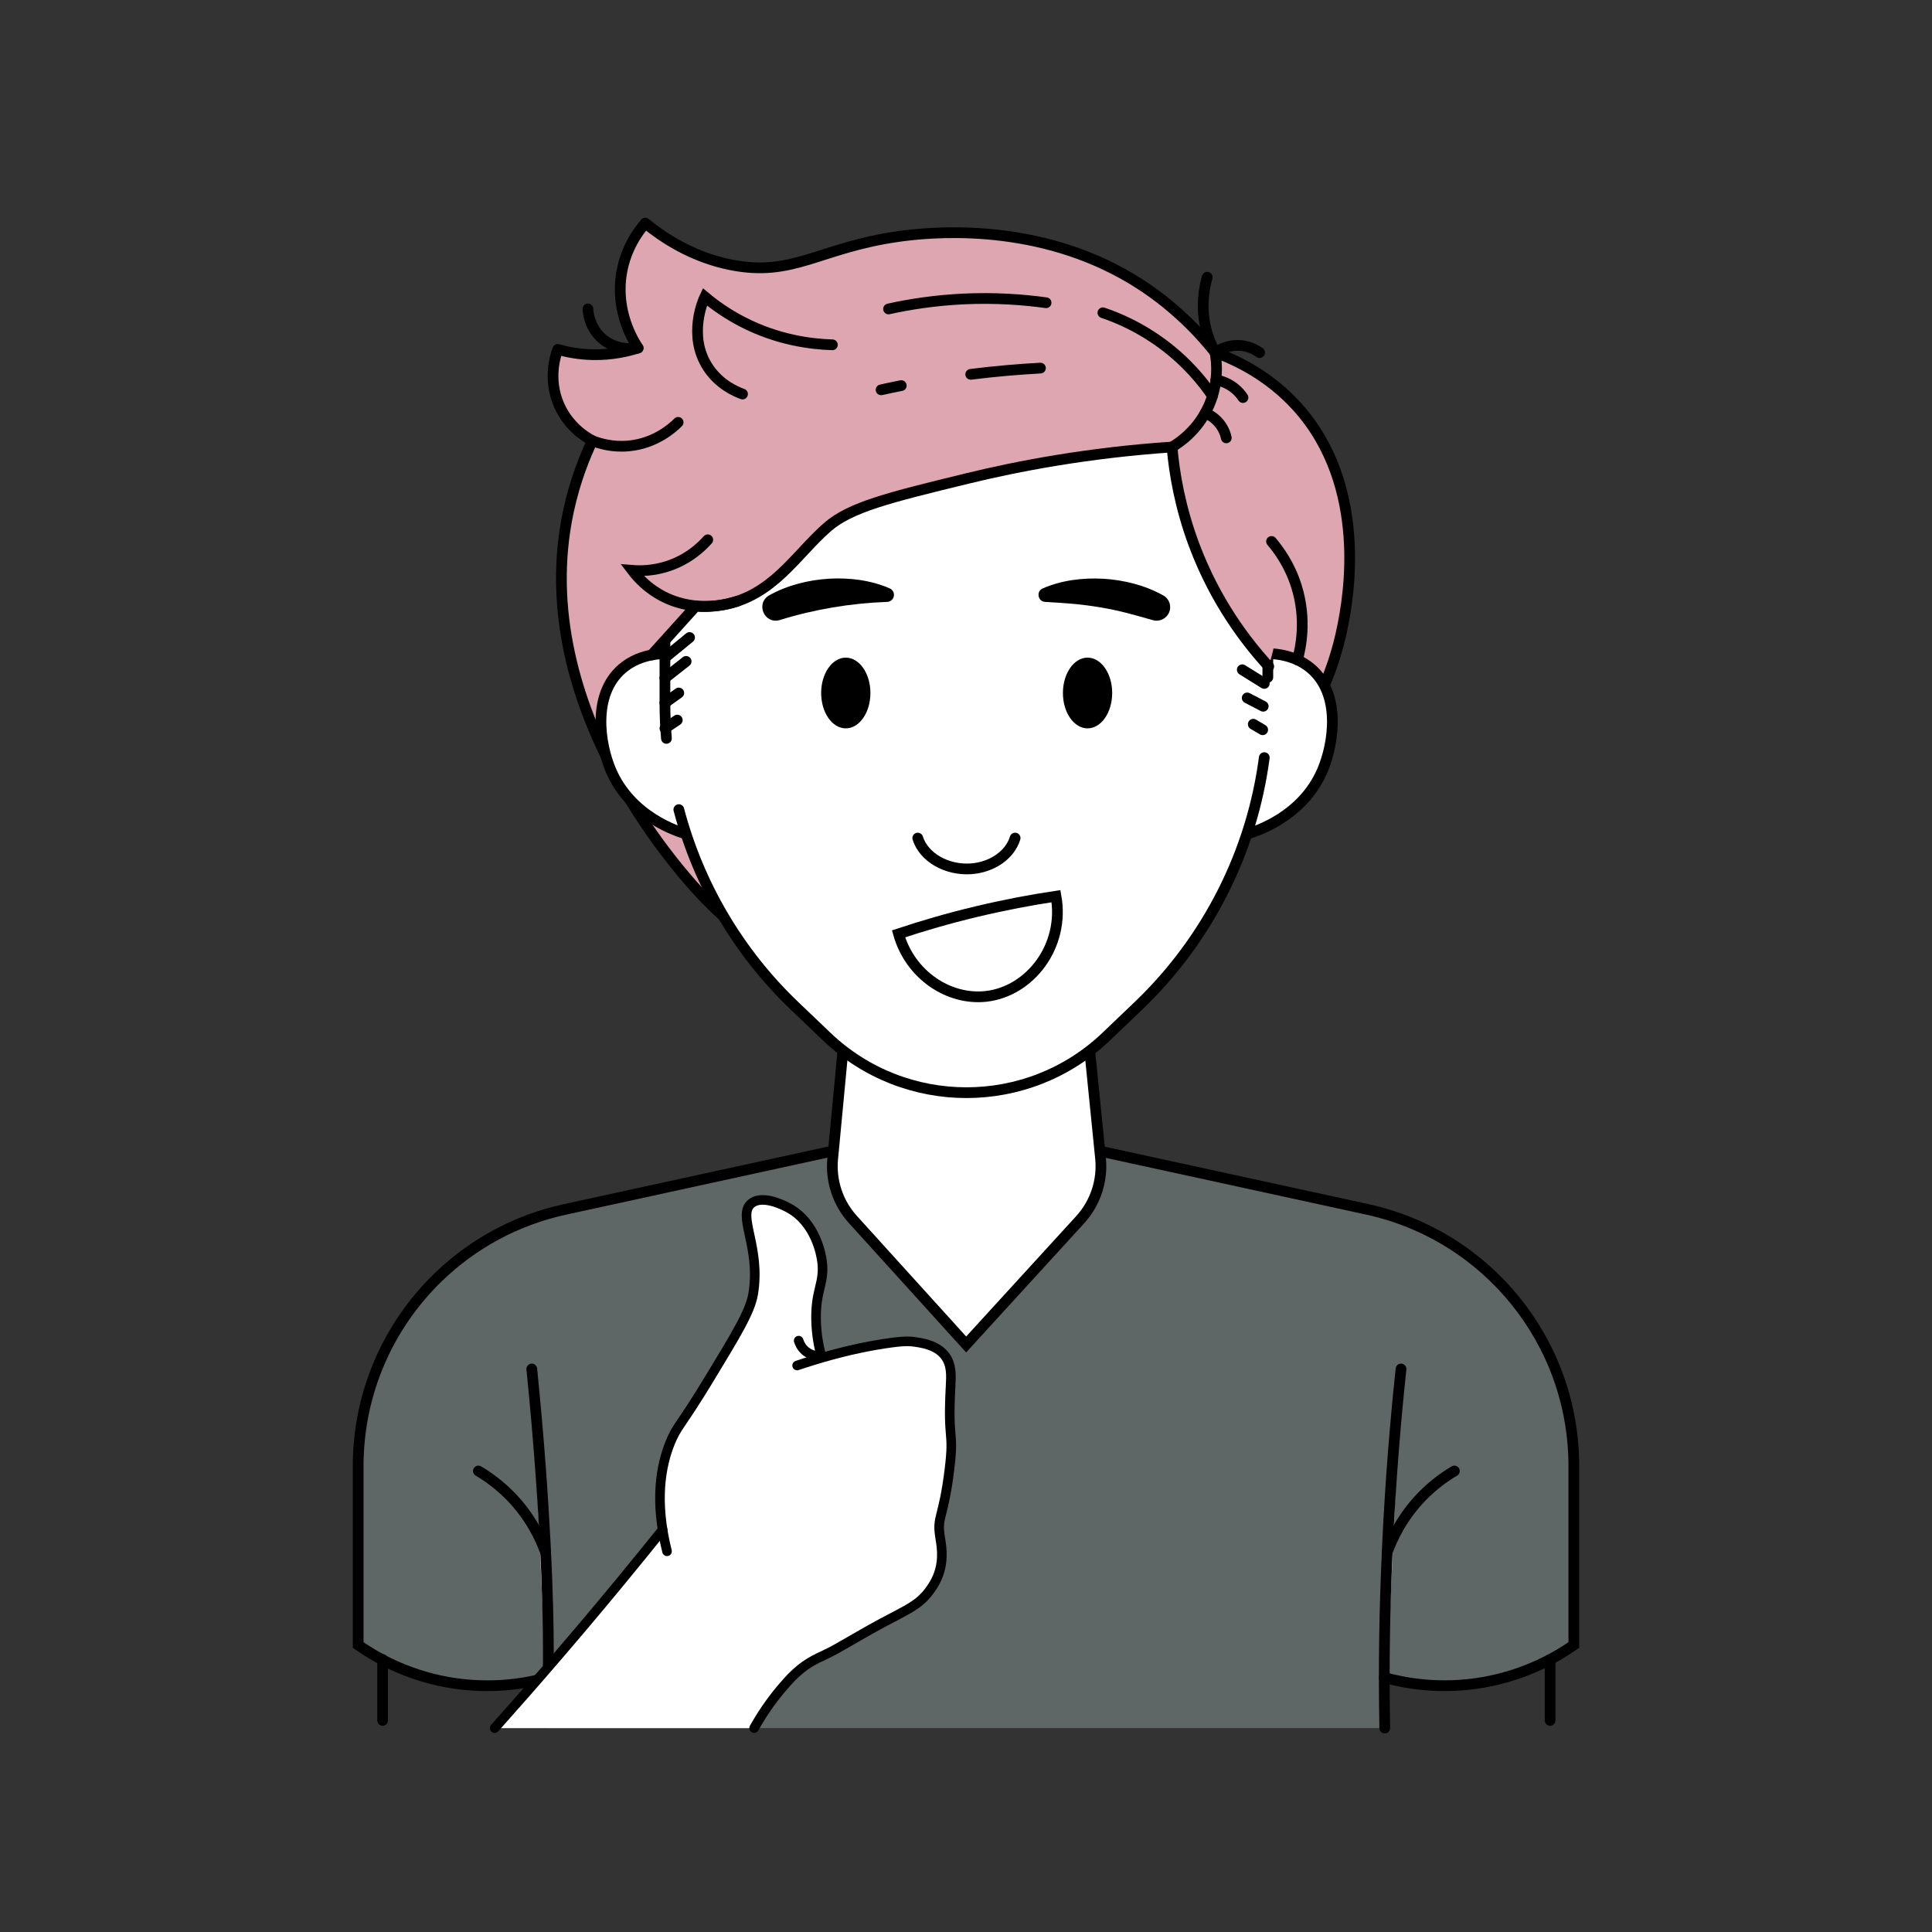 <?xml version="1.0" encoding="UTF-8"?> <svg xmlns="http://www.w3.org/2000/svg" xmlns:xlink="http://www.w3.org/1999/xlink" version="1.1" x="0px" y="0px" viewBox="0 0 360 360" style="enable-background:new 0 0 360 360;" xml:space="preserve"><rect x="0" y="0" width="360" height="360" fill="#333333" stroke="none"/> <style type="text/css"> .st0{fill:#DDA6B0;} .st1{fill:none;stroke:#000000;stroke-width:2;stroke-linecap:round;stroke-linejoin:round;stroke-miterlimit:10;} .st2{fill:#5F6666;} .st3{fill:none;stroke:#000000;stroke-width:2;stroke-linecap:round;stroke-miterlimit:10;} .st4{fill:#FFFFFF;stroke:#000000;stroke-width:2;stroke-linecap:round;stroke-miterlimit:10;} .st5{fill:#FFFFFF;} .st6{fill:none;stroke:#000000;stroke-width:1.788;stroke-linecap:round;stroke-miterlimit:10;} </style> <g id="Layer_1"> <g> <path class="st0" d="M226.41,65.65c-2.54-3.45-6.61-8.18-12.67-12.37c-14.42-9.96-30.23-9.99-36.5-9.93 c-22.04,0.24-31.05,10.04-46.84,4.11c-4.72-1.77-8.15-4.24-10.16-5.88c-0.95,1.16-5.84,7.36-4.55,15.51 c0.56,3.54,2.09,6.18,3.21,7.76c-1.36,0.44-2.97,0.85-4.81,1.07c-4.24,0.52-7.8-0.14-10.16-0.8c-0.35,0.93-1.94,5.46,0.27,10.43 c1.82,4.11,5.13,6.02,6.18,6.57c-1.77,4-4.07,10.21-5.11,18.03c-4.58,34.41,20.28,61.37,26.22,67.4 c19.7,20.02,43.26,25.36,53.2,27c12.14-8.16,44.85-31.63,60.27-63.71c7.07-14.72,7.04-24.57,6.59-30.96 c-0.2-2.91-1.47-16.44-12.3-26.48C234.5,69.01,229.56,66.79,226.41,65.65z"></path> <path class="st1" d="M226.41,65.65c-3.29-4.11-8.82-9.97-17.1-14.58c-17.49-9.74-36.24-7.81-41.92-7 c-14.83,2.1-19.59,7.62-31.28,5.26c-7.21-1.45-12.58-5.07-15.87-7.75c-1.23,1.42-3.62,4.59-4.41,9.26 c-1.23,7.19,2.2,12.69,3.08,14c-1.93,0.62-4.8,1.3-8.32,1.25c-2.7-0.04-4.97-0.5-6.66-0.98c-0.35,0.93-1.94,5.46,0.27,10.43 c1.82,4.11,5.13,6.02,6.18,6.57c-1.39,2.94-3.23,7.43-4.45,13.11c-7.98,37.16,22.64,69.35,25.56,72.33 c19.49,19.9,42.97,25.31,53.2,27c16.85-12.02,39.78-31.01,55.95-55.66c3.28-5,7.62-12.27,9.58-22.41c0.88-4.54,5-25.83-8.6-40.79 C236.39,69.95,230.34,67.09,226.41,65.65z"></path> <g> <path class="st2" d="M257.94,312.58c3.57,0.99,10.36,2.36,18.68,0.86c7.95-1.43,13.64-4.82,16.64-6.92v-20.6v-12.76 c0-23.01-16.03-42.91-38.51-47.82L180,209.06l0,0h0l-74.75,16.3c-9.13,1.99-17.2,6.46-23.56,12.6 c-9.3,8.98-14.95,21.55-14.95,35.21v12.76v20.6c3.01,2.1,8.69,5.49,16.64,6.92c8.32,1.5,15.11,0.12,18.68-0.86V322h155.87 L257.94,312.58z"></path> <path class="st3" d="M257.94,312.58c3.57,0.99,10.36,2.36,18.68,0.86c7.95-1.43,13.64-4.82,16.64-6.92v-20.6v-12.76 c0-23.01-16.03-42.91-38.51-47.82L180,209.06l0,0h0l-74.75,16.3c-9.13,1.99-17.2,6.46-23.56,12.6 c-9.3,8.98-14.95,21.55-14.95,35.21v12.76v20.6c3.01,2.1,8.69,5.49,16.64,6.92c8.32,1.5,15.11,0.12,18.68-0.86"></path> <path class="st4" d="M201.81,183.42h-43.57l-3.08,32.49c-0.39,4.14,0.97,8.25,3.77,11.33l21.1,23.28l21.24-23.24 c2.84-3.11,4.22-7.27,3.8-11.46L201.81,183.42z"></path> <g> <path class="st4" d="M125.85,121.83c-1.76-0.14-6.37-0.27-9.9,2.75c-5.64,4.82-4.22,13.99-2.14,18.91 c3.71,8.77,12.63,11.49,14.03,11.9"></path> <path class="st4" d="M234.4,121.83c1.76-0.14,6.37-0.27,9.9,2.75c5.64,4.82,4.22,13.99,2.14,18.91 c-3.71,8.77-12.63,11.49-14.03,11.9"></path> </g> <g> <path class="st5" d="M212.08,187.48l-5.98,5.71c-14.56,13.9-37.48,13.9-52.03,0l-5.98-5.71c-15.44-14.74-24.17-35.16-24.17-56.5 V109.7c0-31.02,25.15-56.17,56.17-56.17h0c31.02,0,56.17,25.15,56.17,56.17v21.27C236.25,152.32,227.51,172.73,212.08,187.48z"></path> <path class="st4" d="M124.18,137.59c-0.19-2.19-0.28-4.4-0.28-6.61V109.7c0-31.02,25.15-56.17,56.17-56.17h0 c31.02,0,56.17,25.15,56.17,56.17v16.51"></path> <path class="st4" d="M235.58,141.17c-2.31,17.56-10.55,33.93-23.5,46.3l-5.98,5.71c-14.56,13.9-37.48,13.9-52.03,0l-5.98-5.71 c-10.54-10.06-17.95-22.77-21.6-36.61"></path> </g> <g> <ellipse cx="202.65" cy="129.13" rx="4.59" ry="6.59"></ellipse> <g> <path d="M194.28,109.65c3.55-1.54,7.48-2.02,11.33-1.81c3.87,0.25,7.75,1.21,11.15,3.11c1.21,0.68,1.64,2.21,0.96,3.42 c-0.59,1.05-1.82,1.51-2.92,1.18c-1.64-0.45-3.24-0.93-4.86-1.34c-3.27-0.83-6.57-1.38-9.95-1.69 c-1.72-0.16-3.46-0.25-5.26-0.37C193.37,112.09,193.05,110.16,194.28,109.65L194.28,109.65z"></path> </g> <g> <path d="M165.34,112.15c-6.9,0.26-13.54,1.37-20.12,3.41c-2.86,0.75-4.44-3.16-1.9-4.62c3.39-1.9,7.28-2.86,11.15-3.11 c3.85-0.21,7.79,0.27,11.33,1.81c0.66,0.29,0.96,1.06,0.67,1.72C166.26,111.84,165.82,112.13,165.34,112.15L165.34,112.15z"></path> </g> <ellipse cx="157.6" cy="129.13" rx="4.59" ry="6.59"></ellipse> </g> <path class="st3" d="M171.01,156.16c1.13,3.62,5.42,6.03,9.89,5.73c3.93-0.26,7.3-2.58,8.25-5.73"></path> <path class="st3" d="M167.43,174.01c4.4-1.46,9.23-2.88,14.46-4.13c5.28-1.26,10.26-2.2,14.88-2.89 c1.68,9.28-4.82,17.74-13.02,18.67C176.74,186.44,169.58,181.63,167.43,174.01z"></path> <path class="st3" d="M208.29,176.95"></path> <g> <path class="st4" d="M258.03,322c-0.21-11.54-0.07-21.97,0.55-34.85c0.54-11.22,1.4-21.92,2.48-32.06"></path> <path class="st3" d="M258.48,289.24c0.93-2.56,2.78-6.58,6.47-10.38c2.13-2.19,4.29-3.72,6.05-4.76"></path> </g> <path class="st4" d="M288.84,309.23c0,3.78,0,7.56,0,11.34"></path> <g> <path class="st4" d="M102.01,319.54c0.1-3.14,0.18-7.35,0.17-12.31c-0.01-3.81-0.09-10.09-0.61-20.08 c-0.42-8.06-1.15-18.9-2.48-32.06"></path> <path class="st3" d="M101.66,289.24c-0.93-2.56-2.78-6.58-6.47-10.38c-2.13-2.19-4.29-3.72-6.05-4.76"></path> </g> <path class="st4" d="M71.3,309.23c0,3.78,0,7.56,0,11.34"></path> </g> <path class="st0" d="M218.38,83.3c-8.32,0.79-30.94,3.2-49.49,8.68c-10.33,3.06-13.52,5.33-14.8,6.3 c-6.39,4.88-8.08,10.18-15.03,13.09c-3.77,1.58-7.29,1.7-9.47,1.61c-2.73,3.02-5.46,6.05-8.18,9.07 c-0.08-2.74-0.11-6.7,0.16-11.47c0.44-7.65,0.74-17.95,4.28-26.21c6.68-15.6,21.08-23.55,25.67-25.94 c3.94-2.05,19.3-9.47,38.87-5.82c18.41,3.43,38.74,16.33,45.91,38.18c4.92,15,1.69,28.31-0.06,33.96 c-2.94-3.34-6.14-7.59-9.04-12.84C221.07,100.8,219.07,90.28,218.38,83.3z"></path> <path class="st3" d="M236.41,124.18c-4.12-4.49-9.93-12-13.91-22.65c-2.62-7.02-3.69-13.36-4.11-18.24 c-15.8,1.08-28.75,3.58-38.19,5.88c-14.5,3.54-21.76,5.3-26.09,9.11c-5.84,5.12-10.1,12.76-19.39,14.43 c-2.13,0.38-3.94,0.35-5.1,0.26c-2.73,3.02-5.46,6.05-8.18,9.07"></path> <line class="st4" x1="123.9" y1="122.55" x2="128.49" y2="118.79"></line> <line class="st3" x1="123.9" y1="126.35" x2="127.85" y2="123.24"></line> <line class="st3" x1="123.9" y1="130.97" x2="126.48" y2="129.13"></line> <line class="st3" x1="123.9" y1="135.72" x2="126.2" y2="134.18"></line> <line class="st3" x1="235.58" y1="127.35" x2="231.48" y2="124.8"></line> <path class="st3" d="M235.38,131.6c-0.99-0.52-1.99-1.03-2.98-1.55"></path> <path class="st3" d="M235.28,135.98c-0.58-0.34-1.17-0.69-1.75-1.03"></path> <path class="st3" d="M218.38,83.3c1.27-0.75,4.86-3.09,6.91-7.8c1.92-4.42,1.39-8.37,1.11-9.85"></path> <path class="st3" d="M225.93,73.78c-1.78-2.62-4.77-6.34-9.37-9.73c-4.18-3.09-8.18-4.8-11.05-5.77"></path> <path class="st3" d="M226.41,65.65c0.56-0.36,2.77-1.71,5.54-1.16c1.25,0.25,2.19,0.8,2.76,1.21"></path> <path class="st3" d="M224.95,51.66c-0.54,1.89-1.25,5.42-0.25,9.55c0.44,1.8,1.09,3.29,1.72,4.44"></path> <path class="st3" d="M226.57,70.79c0.73,0.13,2.06,0.47,3.36,1.48c0.81,0.62,1.34,1.3,1.68,1.81"></path> <path class="st3" d="M224.57,76.96c0.54,0.21,1.58,0.71,2.51,1.78c0.97,1.12,1.3,2.28,1.42,2.85"></path> <path class="st3" d="M241.75,122.97c0.63-2.26,1.75-7.52-0.16-13.66c-1.23-3.97-3.26-6.78-4.66-8.42"></path> <path class="st3" d="M155.1,64.25c-3.93-0.12-10.17-0.87-16.78-4.29c-2.84-1.47-5.15-3.12-6.98-4.65 c-0.23,0.48-3.26,7.14,0.51,13.03c2.12,3.32,5.29,4.64,6.51,5.08"></path> <path class="st3" d="M110.37,82.12c1.34,0.52,3.77,1.26,6.8,0.97c5-0.47,8.21-3.41,9.19-4.39"></path> <path class="st3" d="M137.47,112c-1.45,0.48-7.58,2.33-13.8-0.81c-2.93-1.48-4.81-3.53-5.86-4.91c1.49,0.12,3.9,0.11,6.65-0.79 c3.91-1.29,6.34-3.69,7.42-4.91"></path> <path class="st3" d="M118.9,64.85c-0.38,0.07-4.2,0.7-7.03-2.06c-2.07-2.03-2.29-4.58-2.32-5.22"></path> <path class="st3" d="M194.92,56.41c-4.28-0.59-9.5-0.98-15.43-0.7c-5.32,0.26-10.01,0.99-13.92,1.86"></path> <path class="st3" d="M167.94,71.85c-1.52,0.3-2.81,0.58-3.76,0.79"></path> <path class="st3" d="M193.87,68.59c-4.11,0.22-8.45,0.59-12.99,1.16"></path> </g> </g> <g id="Layer_5"> </g> <g id="Layer_4"> <g> <path class="st5" d="M177.13,258.3c0.01-0.99,0.18-3.21-1.18-5.14c-0.22-0.31-0.91-1.22-2.31-1.99 c-2.63-1.45-5.58-1.24-13.08,0.08c-2.09,0.37-4.64,0.84-7.54,1.43c-0.42-1.54-0.93-3.92-0.98-6.84 c-0.09-5.57,1.62-6.71,1.12-10.76c-0.15-1.23-1.17-7.28-6.23-10c-0.59-0.32-4.72-2.54-6.88-0.89c-2.87,2.2,1.76,8.14,0.27,16.93 c-0.56,3.29-3.18,7.56-8.37,16.13c-5.14,8.47-5.86,8.49-7.11,11.62c-1.4,3.51-2.57,8.75-1.39,16.18l0,0 c-2.65,3.3-5.35,6.61-8.09,9.94c-7.74,9.38-15.49,18.38-23.21,27.02c16.12,0,32.24,0,48.36,0c1.95-3.48,3.94-6.04,5.44-7.77 c0.99-1.14,1.86-2.13,3.24-3.25c2.28-1.84,4.19-2.36,6.42-3.61c2.9-1.62,5.75-3.34,8.68-4.91c4.83-2.58,6.82-3.34,8.77-5.88 c1.19-1.54,1.68-2.85,1.81-3.23c1.08-3.02,0.48-5.64,0.25-7.18c-0.54-3.66,0.67-3.24,1.79-12.39 C177.05,272.74,177.08,267.92,177.13,258.3z"></path> <path class="st6" d="M124.29,289.06c-2.41-9.6-1.07-16.08,0.57-20.19c1.25-3.13,1.97-3.15,7.11-11.62 c5.2-8.57,7.82-12.84,8.37-16.13c1.49-8.79-3.15-14.74-0.27-16.93c2.16-1.65,6.29,0.57,6.88,0.89c5.06,2.73,6.08,8.77,6.23,10 c0.5,4.05-1.21,5.19-1.12,10.76c0.05,2.92,0.56,5.29,0.98,6.84"></path> <path class="st6" d="M140.52,322c1.95-3.48,3.94-6.04,5.44-7.77c0.99-1.14,1.86-2.13,3.24-3.25c2.28-1.84,4.19-2.36,6.42-3.61 c2.9-1.62,5.75-3.34,8.68-4.91c4.83-2.58,6.82-3.34,8.77-5.88c1.19-1.54,1.68-2.85,1.81-3.23c1.08-3.02,0.48-5.64,0.25-7.18 c-0.54-3.66,0.67-3.24,1.79-12.39c0.91-7.48-0.37-4.81,0.21-15.49c0.1-1.91,0.25-4.05-1.12-5.76c-1.55-1.92-4.24-2.3-5.61-2.49 c-1.03-0.15-2.2-0.19-5.7,0.35c-4.04,0.63-8.3,1.59-13.21,3.1c-1.24,0.38-2.27,0.72-2.96,0.95"></path> <path class="st6" d="M123.47,285.05c-2.65,3.3-5.35,6.61-8.09,9.94c-7.74,9.38-15.49,18.38-23.21,27.02"></path> </g> <path class="st6" d="M153.02,252.68c-0.32,0.02-1.68,0.08-2.88-0.89c-0.89-0.72-1.21-1.62-1.32-1.98"></path> </g> </svg> 